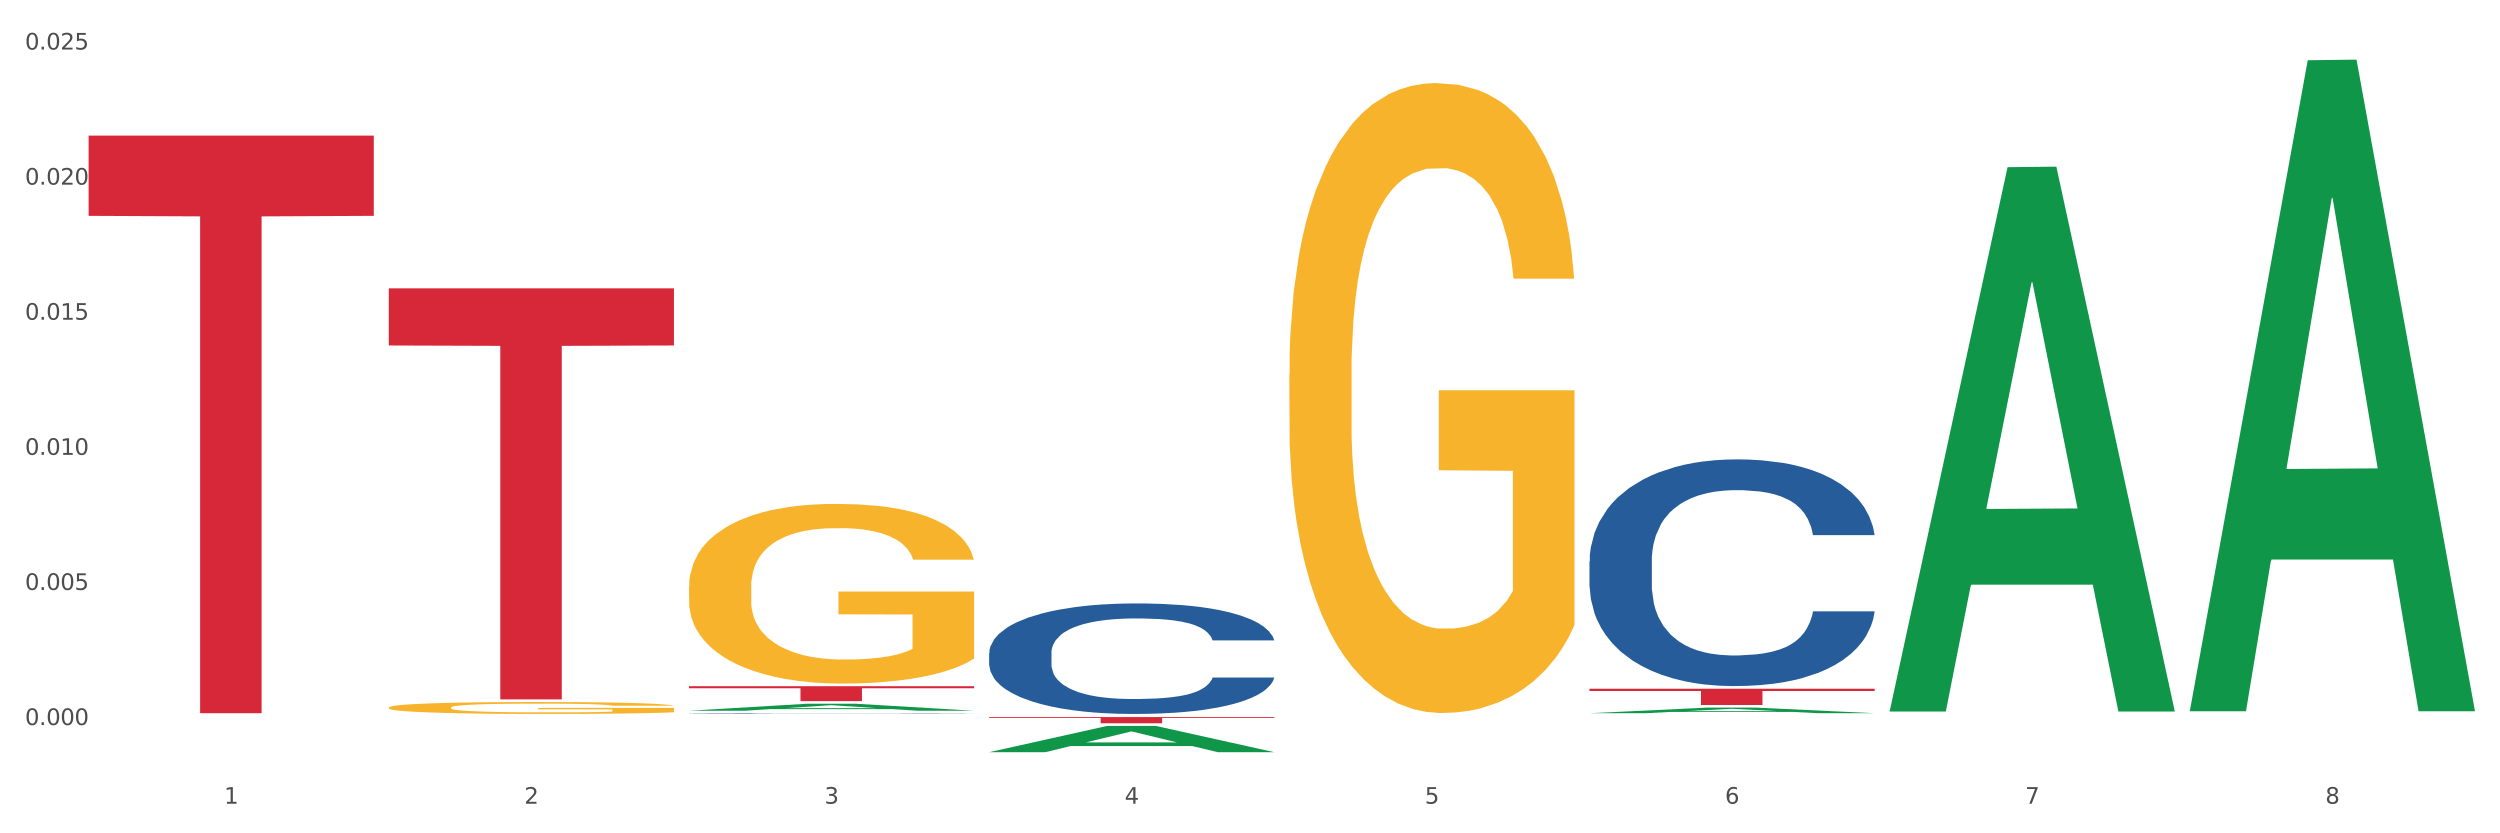 <?xml version="1.0" encoding="utf-8" standalone="no"?>
<!DOCTYPE svg PUBLIC "-//W3C//DTD SVG 1.1//EN"
  "http://www.w3.org/Graphics/SVG/1.1/DTD/svg11.dtd">
<svg xmlns:xlink="http://www.w3.org/1999/xlink" width="1080pt" height="360pt" viewBox="0 0 1080 360" xmlns="http://www.w3.org/2000/svg" version="1.1">
 <rect x="0" y="0" width="1080" height="360" fill="#333333" stroke="none"/>
 <defs>
  <style type="text/css">*{stroke-linejoin: round; stroke-linecap: butt}</style>
 </defs>
 <g id="figure_1">
  <g id="patch_1">
   <path d="M 0 360 
L 1080 360 
L 1080 0 
L 0 0 
z
" style="fill: #ffffff; stroke: #ffffff; stroke-linejoin: miter"/>
  </g>
  <g id="axes_1">
   <g id="matplotlib.axis_1">
    <g id="xtick_1">
     <g id="text_1">
      <!-- 1 -->
      <g style="fill: #4d4d4d" transform="translate(96.825 347.204) scale(0.096 -0.096)">
       <defs>
        <path id="DejaVuSans-31" d="M 794 531 
L 1825 531 
L 1825 4091 
L 703 3866 
L 703 4441 
L 1819 4666 
L 2450 4666 
L 2450 531 
L 3481 531 
L 3481 0 
L 794 0 
L 794 531 
z
" transform="scale(0.016)"/>
       </defs>
       <use xlink:href="#DejaVuSans-31"/>
      </g>
     </g>
    </g>
    <g id="xtick_2">
     <g id="text_2">
      <!-- 2 -->
      <g style="fill: #4d4d4d" transform="translate(226.5 347.204) scale(0.096 -0.096)">
       <defs>
        <path id="DejaVuSans-32" d="M 1228 531 
L 3431 531 
L 3431 0 
L 469 0 
L 469 531 
Q 828 903 1448 1529 
Q 2069 2156 2228 2338 
Q 2531 2678 2651 2914 
Q 2772 3150 2772 3378 
Q 2772 3750 2511 3984 
Q 2250 4219 1831 4219 
Q 1534 4219 1204 4116 
Q 875 4013 500 3803 
L 500 4441 
Q 881 4594 1212 4672 
Q 1544 4750 1819 4750 
Q 2544 4750 2975 4387 
Q 3406 4025 3406 3419 
Q 3406 3131 3298 2873 
Q 3191 2616 2906 2266 
Q 2828 2175 2409 1742 
Q 1991 1309 1228 531 
z
" transform="scale(0.016)"/>
       </defs>
       <use xlink:href="#DejaVuSans-32"/>
      </g>
     </g>
    </g>
    <g id="xtick_3">
     <g id="text_3">
      <!-- 3 -->
      <g style="fill: #4d4d4d" transform="translate(356.175 347.204) scale(0.096 -0.096)">
       <defs>
        <path id="DejaVuSans-33" d="M 2597 2516 
Q 3050 2419 3304 2112 
Q 3559 1806 3559 1356 
Q 3559 666 3084 287 
Q 2609 -91 1734 -91 
Q 1441 -91 1130 -33 
Q 819 25 488 141 
L 488 750 
Q 750 597 1062 519 
Q 1375 441 1716 441 
Q 2309 441 2620 675 
Q 2931 909 2931 1356 
Q 2931 1769 2642 2001 
Q 2353 2234 1838 2234 
L 1294 2234 
L 1294 2753 
L 1863 2753 
Q 2328 2753 2575 2939 
Q 2822 3125 2822 3475 
Q 2822 3834 2567 4026 
Q 2313 4219 1838 4219 
Q 1578 4219 1281 4162 
Q 984 4106 628 3988 
L 628 4550 
Q 988 4650 1302 4700 
Q 1616 4750 1894 4750 
Q 2613 4750 3031 4423 
Q 3450 4097 3450 3541 
Q 3450 3153 3228 2886 
Q 3006 2619 2597 2516 
z
" transform="scale(0.016)"/>
       </defs>
       <use xlink:href="#DejaVuSans-33"/>
      </g>
     </g>
    </g>
    <g id="xtick_4">
     <g id="text_4">
      <!-- 4 -->
      <g style="fill: #4d4d4d" transform="translate(485.85 347.204) scale(0.096 -0.096)">
       <defs>
        <path id="DejaVuSans-34" d="M 2419 4116 
L 825 1625 
L 2419 1625 
L 2419 4116 
z
M 2253 4666 
L 3047 4666 
L 3047 1625 
L 3713 1625 
L 3713 1100 
L 3047 1100 
L 3047 0 
L 2419 0 
L 2419 1100 
L 313 1100 
L 313 1709 
L 2253 4666 
z
" transform="scale(0.016)"/>
       </defs>
       <use xlink:href="#DejaVuSans-34"/>
      </g>
     </g>
    </g>
    <g id="xtick_5">
     <g id="text_5">
      <!-- 5 -->
      <g style="fill: #4d4d4d" transform="translate(615.525 347.204) scale(0.096 -0.096)">
       <defs>
        <path id="DejaVuSans-35" d="M 691 4666 
L 3169 4666 
L 3169 4134 
L 1269 4134 
L 1269 2991 
Q 1406 3038 1543 3061 
Q 1681 3084 1819 3084 
Q 2600 3084 3056 2656 
Q 3513 2228 3513 1497 
Q 3513 744 3044 326 
Q 2575 -91 1722 -91 
Q 1428 -91 1123 -41 
Q 819 9 494 109 
L 494 744 
Q 775 591 1075 516 
Q 1375 441 1709 441 
Q 2250 441 2565 725 
Q 2881 1009 2881 1497 
Q 2881 1984 2565 2268 
Q 2250 2553 1709 2553 
Q 1456 2553 1204 2497 
Q 953 2441 691 2322 
L 691 4666 
z
" transform="scale(0.016)"/>
       </defs>
       <use xlink:href="#DejaVuSans-35"/>
      </g>
     </g>
    </g>
    <g id="xtick_6">
     <g id="text_6">
      <!-- 6 -->
      <g style="fill: #4d4d4d" transform="translate(745.2 347.204) scale(0.096 -0.096)">
       <defs>
        <path id="DejaVuSans-36" d="M 2113 2584 
Q 1688 2584 1439 2293 
Q 1191 2003 1191 1497 
Q 1191 994 1439 701 
Q 1688 409 2113 409 
Q 2538 409 2786 701 
Q 3034 994 3034 1497 
Q 3034 2003 2786 2293 
Q 2538 2584 2113 2584 
z
M 3366 4563 
L 3366 3988 
Q 3128 4100 2886 4159 
Q 2644 4219 2406 4219 
Q 1781 4219 1451 3797 
Q 1122 3375 1075 2522 
Q 1259 2794 1537 2939 
Q 1816 3084 2150 3084 
Q 2853 3084 3261 2657 
Q 3669 2231 3669 1497 
Q 3669 778 3244 343 
Q 2819 -91 2113 -91 
Q 1303 -91 875 529 
Q 447 1150 447 2328 
Q 447 3434 972 4092 
Q 1497 4750 2381 4750 
Q 2619 4750 2861 4703 
Q 3103 4656 3366 4563 
z
" transform="scale(0.016)"/>
       </defs>
       <use xlink:href="#DejaVuSans-36"/>
      </g>
     </g>
    </g>
    <g id="xtick_7">
     <g id="text_7">
      <!-- 7 -->
      <g style="fill: #4d4d4d" transform="translate(874.875 347.204) scale(0.096 -0.096)">
       <defs>
        <path id="DejaVuSans-37" d="M 525 4666 
L 3525 4666 
L 3525 4397 
L 1831 0 
L 1172 0 
L 2766 4134 
L 525 4134 
L 525 4666 
z
" transform="scale(0.016)"/>
       </defs>
       <use xlink:href="#DejaVuSans-37"/>
      </g>
     </g>
    </g>
    <g id="xtick_8">
     <g id="text_8">
      <!-- 8 -->
      <g style="fill: #4d4d4d" transform="translate(1004.55 347.204) scale(0.096 -0.096)">
       <defs>
        <path id="DejaVuSans-38" d="M 2034 2216 
Q 1584 2216 1326 1975 
Q 1069 1734 1069 1313 
Q 1069 891 1326 650 
Q 1584 409 2034 409 
Q 2484 409 2743 651 
Q 3003 894 3003 1313 
Q 3003 1734 2745 1975 
Q 2488 2216 2034 2216 
z
M 1403 2484 
Q 997 2584 770 2862 
Q 544 3141 544 3541 
Q 544 4100 942 4425 
Q 1341 4750 2034 4750 
Q 2731 4750 3128 4425 
Q 3525 4100 3525 3541 
Q 3525 3141 3298 2862 
Q 3072 2584 2669 2484 
Q 3125 2378 3379 2068 
Q 3634 1759 3634 1313 
Q 3634 634 3220 271 
Q 2806 -91 2034 -91 
Q 1263 -91 848 271 
Q 434 634 434 1313 
Q 434 1759 690 2068 
Q 947 2378 1403 2484 
z
M 1172 3481 
Q 1172 3119 1398 2916 
Q 1625 2713 2034 2713 
Q 2441 2713 2670 2916 
Q 2900 3119 2900 3481 
Q 2900 3844 2670 4047 
Q 2441 4250 2034 4250 
Q 1625 4250 1398 4047 
Q 1172 3844 1172 3481 
z
" transform="scale(0.016)"/>
       </defs>
       <use xlink:href="#DejaVuSans-38"/>
      </g>
     </g>
    </g>
    <g id="xtick_9"/>
    <g id="xtick_10"/>
    <g id="xtick_11"/>
    <g id="xtick_12"/>
    <g id="xtick_13"/>
    <g id="xtick_14"/>
    <g id="xtick_15"/>
   </g>
   <g id="matplotlib.axis_2">
    <g id="ytick_1">
     <g id="text_9">
      <!-- 0.000 -->
      <g style="fill: #4d4d4d" transform="translate(10.8 313.215) scale(0.096 -0.096)">
       <defs>
        <path id="DejaVuSans-30" d="M 2034 4250 
Q 1547 4250 1301 3770 
Q 1056 3291 1056 2328 
Q 1056 1369 1301 889 
Q 1547 409 2034 409 
Q 2525 409 2770 889 
Q 3016 1369 3016 2328 
Q 3016 3291 2770 3770 
Q 2525 4250 2034 4250 
z
M 2034 4750 
Q 2819 4750 3233 4129 
Q 3647 3509 3647 2328 
Q 3647 1150 3233 529 
Q 2819 -91 2034 -91 
Q 1250 -91 836 529 
Q 422 1150 422 2328 
Q 422 3509 836 4129 
Q 1250 4750 2034 4750 
z
" transform="scale(0.016)"/>
        <path id="DejaVuSans-2e" d="M 684 794 
L 1344 794 
L 1344 0 
L 684 0 
L 684 794 
z
" transform="scale(0.016)"/>
       </defs>
       <use xlink:href="#DejaVuSans-30"/>
       <use xlink:href="#DejaVuSans-2e" transform="translate(63.623 0)"/>
       <use xlink:href="#DejaVuSans-30" transform="translate(95.41 0)"/>
       <use xlink:href="#DejaVuSans-30" transform="translate(159.033 0)"/>
       <use xlink:href="#DejaVuSans-30" transform="translate(222.656 0)"/>
      </g>
     </g>
    </g>
    <g id="ytick_2">
     <g id="text_10">
      <!-- 0.005 -->
      <g style="fill: #4d4d4d" transform="translate(10.8 254.853) scale(0.096 -0.096)">
       <use xlink:href="#DejaVuSans-30"/>
       <use xlink:href="#DejaVuSans-2e" transform="translate(63.623 0)"/>
       <use xlink:href="#DejaVuSans-30" transform="translate(95.41 0)"/>
       <use xlink:href="#DejaVuSans-30" transform="translate(159.033 0)"/>
       <use xlink:href="#DejaVuSans-35" transform="translate(222.656 0)"/>
      </g>
     </g>
    </g>
    <g id="ytick_3">
     <g id="text_11">
      <!-- 0.010 -->
      <g style="fill: #4d4d4d" transform="translate(10.8 196.49) scale(0.096 -0.096)">
       <use xlink:href="#DejaVuSans-30"/>
       <use xlink:href="#DejaVuSans-2e" transform="translate(63.623 0)"/>
       <use xlink:href="#DejaVuSans-30" transform="translate(95.41 0)"/>
       <use xlink:href="#DejaVuSans-31" transform="translate(159.033 0)"/>
       <use xlink:href="#DejaVuSans-30" transform="translate(222.656 0)"/>
      </g>
     </g>
    </g>
    <g id="ytick_4">
     <g id="text_12">
      <!-- 0.015 -->
      <g style="fill: #4d4d4d" transform="translate(10.8 138.128) scale(0.096 -0.096)">
       <use xlink:href="#DejaVuSans-30"/>
       <use xlink:href="#DejaVuSans-2e" transform="translate(63.623 0)"/>
       <use xlink:href="#DejaVuSans-30" transform="translate(95.41 0)"/>
       <use xlink:href="#DejaVuSans-31" transform="translate(159.033 0)"/>
       <use xlink:href="#DejaVuSans-35" transform="translate(222.656 0)"/>
      </g>
     </g>
    </g>
    <g id="ytick_5">
     <g id="text_13">
      <!-- 0.020 -->
      <g style="fill: #4d4d4d" transform="translate(10.8 79.766) scale(0.096 -0.096)">
       <use xlink:href="#DejaVuSans-30"/>
       <use xlink:href="#DejaVuSans-2e" transform="translate(63.623 0)"/>
       <use xlink:href="#DejaVuSans-30" transform="translate(95.41 0)"/>
       <use xlink:href="#DejaVuSans-32" transform="translate(159.033 0)"/>
       <use xlink:href="#DejaVuSans-30" transform="translate(222.656 0)"/>
      </g>
     </g>
    </g>
    <g id="ytick_6">
     <g id="text_14">
      <!-- 0.025 -->
      <g style="fill: #4d4d4d" transform="translate(10.8 21.404) scale(0.096 -0.096)">
       <use xlink:href="#DejaVuSans-30"/>
       <use xlink:href="#DejaVuSans-2e" transform="translate(63.623 0)"/>
       <use xlink:href="#DejaVuSans-30" transform="translate(95.41 0)"/>
       <use xlink:href="#DejaVuSans-32" transform="translate(159.033 0)"/>
       <use xlink:href="#DejaVuSans-35" transform="translate(222.656 0)"/>
      </g>
     </g>
    </g>
    <g id="ytick_7"/>
    <g id="ytick_8"/>
    <g id="ytick_9"/>
    <g id="ytick_10"/>
    <g id="ytick_11"/>
   </g>
   <g id="PolyCollection_1">
    <path d="M 297.633 307.034 
L 297.76 307.031 
L 348.561 304.016 
L 369.643 304.013 
L 420.825 307.039 
L 396.44 307.039 
L 385.391 306.335 
L 332.94 306.335 
L 332.559 306.346 
L 321.89 307.039 
L 297.633 307.039 
L 297.633 307.034 
L 339.544 305.914 
L 378.787 305.911 
L 359.356 304.658 
L 359.102 304.652 
L 358.848 304.661 
L 339.417 305.911 
L 339.544 305.914 
L 297.633 307.034 
z
" clip-path="url(#pc5e3e23198)" style="fill: #109648"/>
    <path d="M 946.009 308.422 
L 946.154 308.422 
L 946.154 308.421 
L 946.591 308.421 
L 948.193 308.419 
L 950.232 308.418 
L 953.726 308.417 
L 955.619 308.417 
L 958.095 308.416 
L 963.191 308.416 
L 969.016 308.415 
L 973.093 308.415 
L 976.151 308.414 
L 982.995 308.414 
L 986.927 308.414 
L 991.004 308.413 
L 994.499 308.413 
L 1000.324 308.413 
L 1004.983 308.413 
L 1010.371 308.413 
L 1014.885 308.413 
L 1020.855 308.413 
L 1029.592 308.413 
L 1032.942 308.414 
L 1037.456 308.414 
L 1042.115 308.414 
L 1045.901 308.414 
L 1050.27 308.415 
L 1054.784 308.415 
L 1059.152 308.416 
L 1062.21 308.417 
L 1064.686 308.417 
L 1066.87 308.418 
L 1068.472 308.419 
L 1069.2 308.42 
L 1042.552 308.42 
L 1041.824 308.419 
L 1040.368 308.418 
L 1038.912 308.418 
L 1037.31 308.417 
L 1034.835 308.417 
L 1032.65 308.417 
L 1029.01 308.416 
L 1025.661 308.416 
L 1022.894 308.416 
L 1019.545 308.416 
L 1012.41 308.416 
L 1007.313 308.416 
L 1004.11 308.416 
L 1000.178 308.416 
L 996.829 308.416 
L 992.897 308.416 
L 989.839 308.416 
L 986.781 308.417 
L 985.034 308.417 
L 982.413 308.417 
L 980.665 308.418 
L 978.335 308.418 
L 977.025 308.419 
L 974.695 308.42 
L 973.676 308.42 
L 973.239 308.421 
L 972.948 308.421 
L 972.948 308.424 
L 973.821 308.425 
L 974.549 308.426 
L 975.714 308.426 
L 977.899 308.427 
L 981.102 308.428 
L 984.451 308.429 
L 987.218 308.429 
L 989.839 308.429 
L 992.46 308.429 
L 995.664 308.429 
L 998.285 308.43 
L 1002.217 308.43 
L 1006.876 308.43 
L 1010.517 308.43 
L 1017.943 308.43 
L 1021.292 308.43 
L 1024.496 308.429 
L 1027.991 308.429 
L 1030.757 308.429 
L 1032.359 308.429 
L 1034.98 308.429 
L 1037.019 308.428 
L 1038.766 308.428 
L 1039.931 308.427 
L 1041.242 308.427 
L 1042.261 308.426 
L 1042.552 308.426 
L 1069.2 308.426 
L 1068.618 308.427 
L 1067.598 308.427 
L 1065.56 308.428 
L 1063.958 308.429 
L 1061.482 308.429 
L 1058.861 308.43 
L 1055.221 308.43 
L 1051.872 308.431 
L 1048.377 308.431 
L 1044.591 308.431 
L 1037.747 308.432 
L 1035.271 308.432 
L 1030.029 308.432 
L 1025.952 308.432 
L 1019.982 308.432 
L 1013.866 308.432 
L 1007.459 308.432 
L 1001.78 308.432 
L 995.518 308.432 
L 991.587 308.432 
L 987.218 308.432 
L 982.121 308.432 
L 977.316 308.431 
L 972.802 308.431 
L 968.579 308.431 
L 964.648 308.43 
L 959.551 308.429 
L 955.765 308.429 
L 952.998 308.428 
L 951.105 308.427 
L 949.212 308.427 
L 948.193 308.426 
L 946.591 308.425 
L 946.009 308.424 
L 946.009 308.422 
z
" clip-path="url(#pc5e3e23198)" style="fill: #255c99"/>
    <path d="M 686.658 242.454 
L 686.804 242.365 
L 686.804 239.86 
L 687.241 236.462 
L 688.843 230.201 
L 690.881 225.461 
L 694.376 219.915 
L 696.269 217.59 
L 698.745 214.996 
L 703.841 210.793 
L 709.666 207.215 
L 713.743 205.247 
L 716.801 203.995 
L 723.645 201.759 
L 727.577 200.775 
L 731.654 199.97 
L 735.149 199.434 
L 740.973 198.808 
L 745.633 198.539 
L 751.021 198.45 
L 755.535 198.539 
L 761.505 198.897 
L 770.242 199.97 
L 773.591 200.596 
L 778.105 201.67 
L 782.765 203.101 
L 786.551 204.532 
L 790.92 206.589 
L 795.434 209.272 
L 799.802 212.671 
L 802.86 215.801 
L 805.336 219.11 
L 807.52 223.135 
L 809.122 227.518 
L 809.85 231.185 
L 783.202 231.185 
L 782.474 227.875 
L 781.018 224.298 
L 779.562 221.883 
L 777.96 219.915 
L 775.484 217.679 
L 773.3 216.248 
L 769.66 214.549 
L 766.311 213.476 
L 763.544 212.85 
L 760.195 212.313 
L 753.059 211.776 
L 747.963 211.776 
L 744.759 211.955 
L 740.828 212.402 
L 737.479 213.028 
L 733.547 214.102 
L 730.489 215.264 
L 727.431 216.785 
L 725.684 217.858 
L 723.063 219.826 
L 721.315 221.436 
L 718.985 224.208 
L 717.675 226.176 
L 715.345 231.274 
L 714.326 235.031 
L 713.889 237.624 
L 713.597 240.486 
L 713.597 254.439 
L 714.471 260.7 
L 715.199 263.383 
L 716.364 266.424 
L 718.548 270.359 
L 721.752 274.205 
L 725.101 276.977 
L 727.868 278.677 
L 730.489 279.929 
L 733.11 280.913 
L 736.314 281.807 
L 738.935 282.344 
L 742.866 282.88 
L 747.526 283.149 
L 751.166 283.149 
L 758.593 282.702 
L 761.942 282.254 
L 765.146 281.628 
L 768.64 280.644 
L 771.407 279.571 
L 773.009 278.766 
L 775.63 277.067 
L 777.669 275.278 
L 779.416 273.221 
L 780.581 271.432 
L 781.891 268.749 
L 782.911 265.708 
L 783.202 264.098 
L 809.85 264.098 
L 809.267 267.318 
L 808.248 270.448 
L 806.209 274.652 
L 804.608 277.067 
L 802.132 280.018 
L 799.511 282.523 
L 795.871 285.295 
L 792.521 287.352 
L 789.027 289.141 
L 785.241 290.751 
L 778.397 292.987 
L 775.921 293.613 
L 770.679 294.686 
L 766.602 295.312 
L 760.632 295.939 
L 754.516 296.296 
L 748.109 296.386 
L 742.429 296.207 
L 736.168 295.67 
L 732.236 295.134 
L 727.868 294.329 
L 722.771 293.077 
L 717.966 291.556 
L 713.452 289.767 
L 709.229 287.71 
L 705.297 285.385 
L 700.201 281.539 
L 696.415 277.782 
L 693.648 274.294 
L 691.755 271.343 
L 689.862 267.586 
L 688.843 264.993 
L 687.241 258.732 
L 686.658 252.918 
L 686.658 242.454 
z
" clip-path="url(#pc5e3e23198)" style="fill: #255c99"/>
    <path d="M 427.308 282.136 
L 427.454 282.093 
L 427.454 280.872 
L 427.891 279.215 
L 429.493 276.162 
L 431.531 273.851 
L 435.026 271.147 
L 436.919 270.013 
L 439.394 268.748 
L 444.491 266.699 
L 450.316 264.955 
L 454.393 263.995 
L 457.451 263.385 
L 464.295 262.294 
L 468.226 261.815 
L 472.304 261.422 
L 475.798 261.161 
L 481.623 260.855 
L 486.283 260.725 
L 491.671 260.681 
L 496.185 260.725 
L 502.155 260.899 
L 510.892 261.422 
L 514.241 261.728 
L 518.755 262.251 
L 523.415 262.949 
L 527.201 263.646 
L 531.57 264.649 
L 536.084 265.958 
L 540.452 267.615 
L 543.51 269.141 
L 545.986 270.754 
L 548.17 272.717 
L 549.772 274.854 
L 550.5 276.642 
L 523.852 276.642 
L 523.124 275.028 
L 521.668 273.284 
L 520.211 272.106 
L 518.61 271.147 
L 516.134 270.057 
L 513.95 269.359 
L 510.31 268.53 
L 506.96 268.007 
L 504.194 267.702 
L 500.844 267.44 
L 493.709 267.179 
L 488.613 267.179 
L 485.409 267.266 
L 481.478 267.484 
L 478.128 267.789 
L 474.197 268.312 
L 471.139 268.879 
L 468.081 269.621 
L 466.333 270.144 
L 463.712 271.103 
L 461.965 271.888 
L 459.635 273.24 
L 458.325 274.2 
L 455.995 276.685 
L 454.975 278.517 
L 454.539 279.781 
L 454.247 281.177 
L 454.247 287.98 
L 455.121 291.032 
L 455.849 292.341 
L 457.014 293.823 
L 459.198 295.742 
L 462.402 297.617 
L 465.751 298.969 
L 468.518 299.798 
L 471.139 300.408 
L 473.76 300.888 
L 476.963 301.324 
L 479.585 301.586 
L 483.516 301.847 
L 488.176 301.978 
L 491.816 301.978 
L 499.243 301.76 
L 502.592 301.542 
L 505.795 301.237 
L 509.29 300.757 
L 512.057 300.234 
L 513.659 299.841 
L 516.28 299.013 
L 518.318 298.141 
L 520.066 297.138 
L 521.231 296.265 
L 522.541 294.957 
L 523.561 293.475 
L 523.852 292.69 
L 550.5 292.69 
L 549.917 294.26 
L 548.898 295.786 
L 546.859 297.835 
L 545.257 299.013 
L 542.782 300.452 
L 540.161 301.673 
L 536.52 303.025 
L 533.171 304.028 
L 529.677 304.9 
L 525.89 305.685 
L 519.047 306.775 
L 516.571 307.08 
L 511.329 307.604 
L 507.252 307.909 
L 501.281 308.214 
L 495.165 308.389 
L 488.758 308.432 
L 483.079 308.345 
L 476.818 308.083 
L 472.886 307.822 
L 468.518 307.429 
L 463.421 306.819 
L 458.616 306.077 
L 454.102 305.205 
L 449.879 304.202 
L 445.947 303.068 
L 440.851 301.193 
L 437.065 299.362 
L 434.298 297.661 
L 432.405 296.222 
L 430.512 294.39 
L 429.493 293.126 
L 427.891 290.073 
L 427.308 287.239 
L 427.308 282.136 
z
" clip-path="url(#pc5e3e23198)" style="fill: #255c99"/>
    <path d="M 297.633 308.29 
L 297.779 308.29 
L 297.779 308.284 
L 298.216 308.275 
L 299.817 308.258 
L 301.856 308.246 
L 305.351 308.231 
L 307.244 308.225 
L 309.719 308.218 
L 314.816 308.207 
L 320.641 308.198 
L 324.718 308.192 
L 327.776 308.189 
L 334.62 308.183 
L 338.551 308.181 
L 342.629 308.179 
L 346.123 308.177 
L 351.948 308.175 
L 356.608 308.175 
L 361.996 308.175 
L 366.51 308.175 
L 372.48 308.176 
L 381.217 308.179 
L 384.566 308.18 
L 389.08 308.183 
L 393.74 308.187 
L 397.526 308.191 
L 401.894 308.196 
L 406.409 308.203 
L 410.777 308.212 
L 413.835 308.22 
L 416.31 308.229 
L 418.495 308.24 
L 420.096 308.251 
L 420.825 308.261 
L 394.177 308.261 
L 393.449 308.252 
L 391.993 308.243 
L 390.536 308.236 
L 388.935 308.231 
L 386.459 308.225 
L 384.275 308.221 
L 380.634 308.217 
L 377.285 308.214 
L 374.519 308.212 
L 371.169 308.211 
L 364.034 308.21 
L 358.938 308.21 
L 355.734 308.21 
L 351.802 308.211 
L 348.453 308.213 
L 344.522 308.216 
L 341.464 308.219 
L 338.406 308.223 
L 336.658 308.226 
L 334.037 308.231 
L 332.29 308.235 
L 329.96 308.242 
L 328.649 308.248 
L 326.32 308.261 
L 325.3 308.271 
L 324.863 308.278 
L 324.572 308.285 
L 324.572 308.322 
L 325.446 308.338 
L 326.174 308.345 
L 327.339 308.353 
L 329.523 308.364 
L 332.727 308.374 
L 336.076 308.381 
L 338.843 308.386 
L 341.464 308.389 
L 344.085 308.392 
L 347.288 308.394 
L 349.909 308.395 
L 353.841 308.397 
L 358.501 308.397 
L 362.141 308.397 
L 369.568 308.396 
L 372.917 308.395 
L 376.12 308.393 
L 379.615 308.391 
L 382.382 308.388 
L 383.984 308.386 
L 386.605 308.381 
L 388.643 308.377 
L 390.391 308.371 
L 391.556 308.367 
L 392.866 308.36 
L 393.886 308.352 
L 394.177 308.347 
L 420.825 308.347 
L 420.242 308.356 
L 419.223 308.364 
L 417.184 308.375 
L 415.582 308.381 
L 413.107 308.389 
L 410.486 308.396 
L 406.845 308.403 
L 403.496 308.409 
L 400.001 308.413 
L 396.215 308.417 
L 389.371 308.423 
L 386.896 308.425 
L 381.654 308.428 
L 377.577 308.429 
L 371.606 308.431 
L 365.49 308.432 
L 359.083 308.432 
L 353.404 308.432 
L 347.143 308.43 
L 343.211 308.429 
L 338.843 308.427 
L 333.746 308.424 
L 328.941 308.42 
L 324.427 308.415 
L 320.204 308.409 
L 316.272 308.403 
L 311.175 308.393 
L 307.389 308.383 
L 304.623 308.374 
L 302.73 308.366 
L 300.837 308.356 
L 299.817 308.35 
L 298.216 308.333 
L 297.633 308.318 
L 297.633 308.29 
z
" clip-path="url(#pc5e3e23198)" style="fill: #255c99"/>
    <path d="M 38.283 58.57 
L 161.474 58.57 
L 161.474 93.245 
L 113.015 93.479 
L 113.015 308.091 
L 86.45 308.091 
L 86.45 93.479 
L 38.283 93.245 
L 38.283 58.804 
L 38.283 58.57 
z
" clip-path="url(#pc5e3e23198)" style="fill: #d62839"/>
    <path d="M 167.958 124.572 
L 291.149 124.572 
L 291.149 149.248 
L 242.69 149.414 
L 242.69 302.138 
L 216.125 302.138 
L 216.125 149.414 
L 167.958 149.248 
L 167.958 124.739 
L 167.958 124.572 
z
" clip-path="url(#pc5e3e23198)" style="fill: #d62839"/>
    <path d="M 297.633 296.445 
L 420.825 296.445 
L 420.825 297.339 
L 372.365 297.345 
L 372.365 302.878 
L 345.8 302.878 
L 345.8 297.345 
L 297.633 297.339 
L 297.633 296.451 
L 297.633 296.445 
z
" clip-path="url(#pc5e3e23198)" style="fill: #d62839"/>
    <path d="M 427.308 309.78 
L 550.5 309.78 
L 550.5 310.153 
L 502.04 310.155 
L 502.04 312.463 
L 475.476 312.463 
L 475.476 310.155 
L 427.308 310.153 
L 427.308 309.782 
L 427.308 309.78 
z
" clip-path="url(#pc5e3e23198)" style="fill: #d62839"/>
    <path d="M 686.658 297.521 
L 809.85 297.521 
L 809.85 298.498 
L 761.391 298.504 
L 761.391 304.551 
L 734.826 304.551 
L 734.826 298.504 
L 686.658 298.498 
L 686.658 297.528 
L 686.658 297.521 
z
" clip-path="url(#pc5e3e23198)" style="fill: #d62839"/>
    <path d="M 167.958 305.657 
L 168.104 305.652 
L 168.104 305.483 
L 168.394 305.337 
L 169.849 304.983 
L 172.031 304.691 
L 173.63 304.536 
L 175.23 304.408 
L 177.121 304.281 
L 179.448 304.149 
L 183.666 303.956 
L 186.284 303.857 
L 189.484 303.754 
L 195.302 303.603 
L 199.52 303.518 
L 203.883 303.447 
L 211.01 303.362 
L 215.664 303.325 
L 220.609 303.296 
L 226.572 303.278 
L 231.081 303.273 
L 240.971 303.287 
L 249.407 303.329 
L 253.479 303.362 
L 258.715 303.419 
L 261.479 303.457 
L 265.988 303.532 
L 270.642 303.631 
L 273.842 303.716 
L 278.641 303.876 
L 282.277 304.036 
L 285.623 304.234 
L 287.368 304.371 
L 288.677 304.498 
L 289.84 304.644 
L 291.004 304.875 
L 264.824 304.875 
L 263.806 304.71 
L 262.206 304.555 
L 259.879 304.404 
L 257.843 304.31 
L 254.352 304.192 
L 251.152 304.116 
L 247.807 304.06 
L 243.735 304.013 
L 240.535 303.989 
L 236.026 303.97 
L 227.154 303.975 
L 221.191 304.013 
L 217.118 304.06 
L 214.5 304.102 
L 212.173 304.149 
L 209.555 304.215 
L 206.501 304.314 
L 204.319 304.404 
L 202.138 304.517 
L 200.392 304.63 
L 198.792 304.762 
L 197.483 304.903 
L 196.465 305.049 
L 195.593 305.228 
L 194.865 305.525 
L 194.865 306.171 
L 195.156 306.317 
L 195.883 306.51 
L 196.756 306.656 
L 198.211 306.83 
L 199.52 306.948 
L 201.992 307.118 
L 204.756 307.259 
L 206.937 307.349 
L 209.119 307.424 
L 212.9 307.528 
L 217.118 307.612 
L 220.754 307.664 
L 225.699 307.711 
L 229.045 307.73 
L 231.954 307.74 
L 239.08 307.74 
L 244.171 307.726 
L 249.843 307.693 
L 254.207 307.65 
L 257.843 307.598 
L 261.915 307.513 
L 264.533 307.433 
L 264.533 306.449 
L 232.535 306.444 
L 232.535 305.789 
L 291.149 305.789 
L 291.149 307.711 
L 288.677 307.81 
L 285.913 307.9 
L 283.005 307.98 
L 278.641 308.079 
L 273.405 308.173 
L 268.751 308.239 
L 263.806 308.296 
L 257.988 308.347 
L 250.425 308.395 
L 245.771 308.413 
L 239.953 308.428 
L 233.117 308.432 
L 227.154 308.423 
L 221.336 308.399 
L 215.227 308.357 
L 209.264 308.296 
L 204.756 308.234 
L 200.247 308.159 
L 195.447 308.06 
L 191.666 307.966 
L 188.757 307.881 
L 185.557 307.773 
L 182.066 307.631 
L 179.448 307.504 
L 177.121 307.372 
L 174.649 307.203 
L 172.903 307.056 
L 171.158 306.873 
L 170.14 306.736 
L 168.976 306.524 
L 168.104 306.227 
L 167.958 305.657 
z
" clip-path="url(#pc5e3e23198)" style="fill: #f7b32b"/>
    <path d="M 556.983 161.643 
L 557.129 161.394 
L 557.129 152.446 
L 557.42 144.741 
L 558.874 126.101 
L 561.056 110.691 
L 562.656 102.489 
L 564.256 95.778 
L 566.146 89.067 
L 568.473 82.108 
L 572.691 71.918 
L 575.309 66.698 
L 578.509 61.23 
L 584.327 53.277 
L 588.545 48.803 
L 592.908 45.075 
L 600.035 40.601 
L 604.689 38.613 
L 609.634 37.122 
L 615.597 36.127 
L 620.106 35.879 
L 629.996 36.624 
L 638.432 38.861 
L 642.505 40.601 
L 647.741 43.584 
L 650.504 45.572 
L 655.013 49.549 
L 659.667 54.768 
L 662.867 59.242 
L 667.667 67.693 
L 671.303 76.143 
L 674.648 86.582 
L 676.393 93.79 
L 677.702 100.5 
L 678.866 108.205 
L 680.029 120.384 
L 653.849 120.384 
L 652.831 111.685 
L 651.231 103.483 
L 648.904 95.53 
L 646.868 90.559 
L 643.377 84.345 
L 640.178 80.368 
L 636.832 77.386 
L 632.76 74.9 
L 629.56 73.658 
L 625.051 72.663 
L 616.179 72.912 
L 610.216 74.9 
L 606.144 77.386 
L 603.526 79.623 
L 601.198 82.108 
L 598.58 85.588 
L 595.526 90.807 
L 593.344 95.53 
L 591.163 101.495 
L 589.417 107.46 
L 587.818 114.419 
L 586.509 121.875 
L 585.49 129.58 
L 584.618 139.025 
L 583.891 154.683 
L 583.891 188.734 
L 584.181 196.439 
L 584.909 206.629 
L 585.781 214.334 
L 587.236 223.53 
L 588.545 229.744 
L 591.017 238.691 
L 593.781 246.148 
L 595.962 250.87 
L 598.144 254.847 
L 601.926 260.315 
L 606.144 264.789 
L 609.78 267.523 
L 614.725 270.008 
L 618.07 271.002 
L 620.979 271.499 
L 628.106 271.499 
L 633.196 270.754 
L 638.869 269.014 
L 643.232 266.777 
L 646.868 264.043 
L 650.94 259.569 
L 653.558 255.344 
L 653.558 203.398 
L 621.561 203.15 
L 621.561 168.602 
L 680.175 168.602 
L 680.175 270.008 
L 677.702 275.228 
L 674.939 279.95 
L 672.03 284.175 
L 667.667 289.395 
L 662.431 294.365 
L 657.776 297.845 
L 652.831 300.828 
L 647.013 303.562 
L 639.45 306.047 
L 634.796 307.041 
L 628.978 307.787 
L 622.142 308.035 
L 616.179 307.538 
L 610.361 306.296 
L 604.253 304.059 
L 598.29 300.828 
L 593.781 297.597 
L 589.272 293.62 
L 584.472 288.4 
L 580.691 283.429 
L 577.782 278.956 
L 574.582 273.239 
L 571.091 265.783 
L 568.473 259.072 
L 566.146 252.113 
L 563.674 243.165 
L 561.928 235.46 
L 560.183 225.767 
L 559.165 218.559 
L 558.001 207.375 
L 557.129 191.716 
L 556.983 161.643 
z
" clip-path="url(#pc5e3e23198)" style="fill: #f7b32b"/>
    <path d="M 946.009 306.749 
L 946.136 306.485 
L 996.936 26.024 
L 1018.018 25.759 
L 1069.2 307.278 
L 1044.816 307.278 
L 1033.767 241.722 
L 981.315 241.722 
L 980.934 242.78 
L 970.266 307.278 
L 946.009 307.278 
L 946.009 306.749 
L 987.919 202.601 
L 1027.163 202.336 
L 1007.731 85.764 
L 1007.477 85.235 
L 1007.223 86.028 
L 987.792 202.336 
L 987.919 202.601 
L 946.009 306.749 
z
" clip-path="url(#pc5e3e23198)" style="fill: #109648"/>
    <path d="M 816.334 306.949 
L 816.461 306.728 
L 867.261 72.22 
L 888.343 71.999 
L 939.525 307.391 
L 915.141 307.391 
L 904.092 252.576 
L 851.64 252.576 
L 851.259 253.461 
L 840.591 307.391 
L 816.334 307.391 
L 816.334 306.949 
L 858.244 219.865 
L 897.487 219.644 
L 878.056 122.172 
L 877.802 121.73 
L 877.548 122.393 
L 858.117 219.644 
L 858.244 219.865 
L 816.334 306.949 
z
" clip-path="url(#pc5e3e23198)" style="fill: #109648"/>
    <path d="M 686.658 308.104 
L 686.785 308.102 
L 737.586 305.688 
L 758.668 305.686 
L 809.85 308.109 
L 785.466 308.109 
L 774.416 307.545 
L 721.965 307.545 
L 721.584 307.554 
L 710.916 308.109 
L 686.658 308.109 
L 686.658 308.104 
L 728.569 307.208 
L 767.812 307.206 
L 748.381 306.202 
L 748.127 306.198 
L 747.873 306.205 
L 728.442 307.206 
L 728.569 307.208 
L 686.658 308.104 
z
" clip-path="url(#pc5e3e23198)" style="fill: #109648"/>
    <path d="M 427.308 324.928 
L 427.435 324.918 
L 478.236 313.609 
L 499.318 313.598 
L 550.5 324.95 
L 526.115 324.95 
L 515.066 322.306 
L 462.615 322.306 
L 462.234 322.349 
L 451.566 324.95 
L 427.308 324.95 
L 427.308 324.928 
L 469.219 320.729 
L 508.462 320.718 
L 489.031 316.018 
L 488.777 315.996 
L 488.523 316.028 
L 469.092 320.718 
L 469.219 320.729 
L 427.308 324.928 
z
" clip-path="url(#pc5e3e23198)" style="fill: #109648"/>
    <path d="M 297.633 253.553 
L 297.779 253.482 
L 297.779 250.93 
L 298.07 248.732 
L 299.524 243.415 
L 301.706 239.019 
L 303.306 236.68 
L 304.905 234.766 
L 306.796 232.851 
L 309.123 230.866 
L 313.341 227.96 
L 315.959 226.471 
L 319.159 224.911 
L 324.977 222.642 
L 329.195 221.366 
L 333.558 220.303 
L 340.685 219.027 
L 345.339 218.46 
L 350.284 218.034 
L 356.247 217.751 
L 360.756 217.68 
L 370.646 217.893 
L 379.082 218.531 
L 383.154 219.027 
L 388.39 219.878 
L 391.154 220.445 
L 395.663 221.579 
L 400.317 223.068 
L 403.517 224.344 
L 408.316 226.754 
L 411.952 229.165 
L 415.298 232.142 
L 417.043 234.198 
L 418.352 236.113 
L 419.516 238.31 
L 420.679 241.784 
L 394.499 241.784 
L 393.481 239.303 
L 391.881 236.963 
L 389.554 234.695 
L 387.518 233.277 
L 384.027 231.504 
L 380.827 230.37 
L 377.482 229.519 
L 373.41 228.81 
L 370.21 228.456 
L 365.701 228.172 
L 356.829 228.243 
L 350.866 228.81 
L 346.793 229.519 
L 344.175 230.157 
L 341.848 230.866 
L 339.23 231.859 
L 336.176 233.348 
L 333.994 234.695 
L 331.813 236.396 
L 330.067 238.098 
L 328.467 240.083 
L 327.158 242.21 
L 326.14 244.407 
L 325.268 247.101 
L 324.54 251.568 
L 324.54 261.28 
L 324.831 263.478 
L 325.558 266.385 
L 326.431 268.583 
L 327.886 271.206 
L 329.195 272.978 
L 331.667 275.53 
L 334.431 277.657 
L 336.612 279.004 
L 338.794 280.139 
L 342.575 281.698 
L 346.793 282.974 
L 350.429 283.754 
L 355.375 284.463 
L 358.72 284.747 
L 361.629 284.889 
L 368.755 284.889 
L 373.846 284.676 
L 379.518 284.18 
L 383.882 283.542 
L 387.518 282.762 
L 391.59 281.486 
L 394.208 280.28 
L 394.208 265.463 
L 362.21 265.392 
L 362.21 255.538 
L 420.825 255.538 
L 420.825 284.463 
L 418.352 285.952 
L 415.589 287.299 
L 412.68 288.504 
L 408.316 289.993 
L 403.08 291.411 
L 398.426 292.403 
L 393.481 293.254 
L 387.663 294.034 
L 380.1 294.743 
L 375.446 295.027 
L 369.628 295.239 
L 362.792 295.31 
L 356.829 295.168 
L 351.011 294.814 
L 344.903 294.176 
L 338.939 293.254 
L 334.431 292.333 
L 329.922 291.198 
L 325.122 289.709 
L 321.341 288.292 
L 318.432 287.015 
L 315.232 285.385 
L 311.741 283.258 
L 309.123 281.344 
L 306.796 279.359 
L 304.324 276.806 
L 302.578 274.609 
L 300.833 271.844 
L 299.815 269.788 
L 298.651 266.598 
L 297.779 262.131 
L 297.633 253.553 
z
" clip-path="url(#pc5e3e23198)" style="fill: #f7b32b"/>
   </g>
  </g>
 </g>
 <defs>
  <clipPath id="pc5e3e23198">
   <rect x="38.283" y="10.8" width="1030.917" height="329.109"/>
  </clipPath>
 </defs>
</svg>
